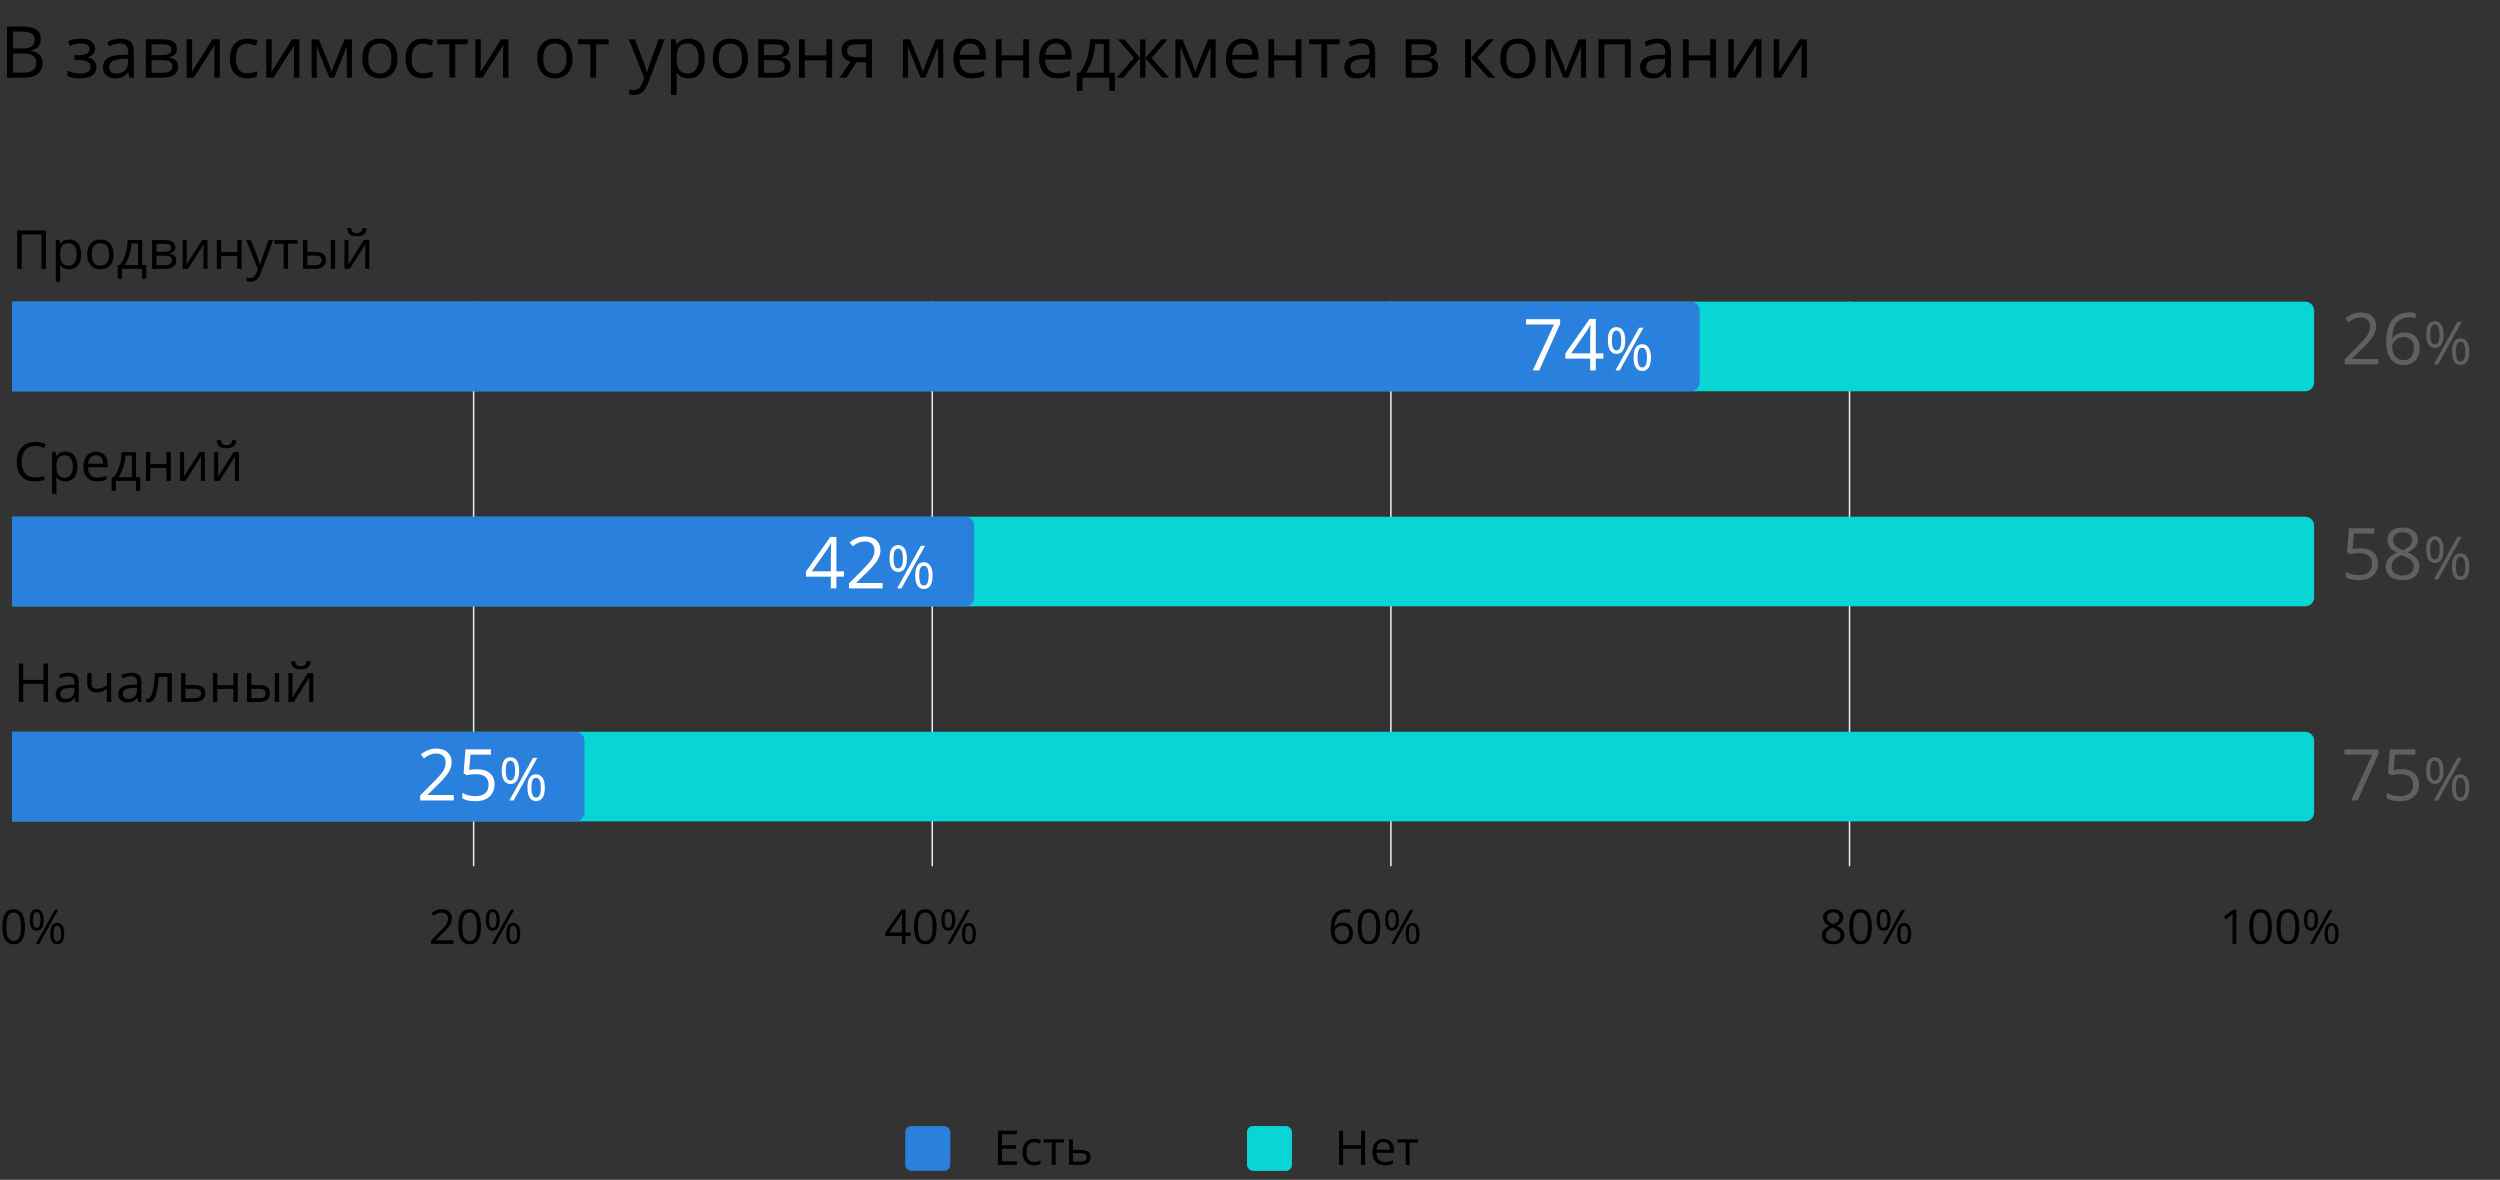 <?xml version="1.0" encoding="UTF-8"?> <svg xmlns="http://www.w3.org/2000/svg" width="837" height="395" viewBox="0 0 837 395" fill="none"><rect x="0" y="0" width="837" height="395" fill="#333333" stroke="none"/> <path d="M158.568 101V290" stroke="#E9F2FB" stroke-width="0.5"></path> <path d="M312.119 101V290" stroke="#E9F2FB" stroke-width="0.5"></path> <path d="M465.669 101V290" stroke="#E9F2FB" stroke-width="0.5"></path> <path d="M619.219 101V290" stroke="#E9F2FB" stroke-width="0.5"></path> <path d="M15.37 90H13.876V78.478H7.275V90H5.781V77.15H15.37V90ZM23.175 90.176C22.548 90.176 21.973 90.061 21.452 89.833C20.936 89.599 20.503 89.241 20.151 88.761H20.046C20.116 89.323 20.151 89.856 20.151 90.36V94.324H18.692V80.367H19.879L20.081 81.686H20.151C20.526 81.158 20.963 80.777 21.461 80.543C21.959 80.309 22.53 80.191 23.175 80.191C24.452 80.191 25.436 80.628 26.128 81.501C26.825 82.374 27.174 83.599 27.174 85.175C27.174 86.757 26.819 87.987 26.11 88.866C25.407 89.739 24.428 90.176 23.175 90.176ZM22.964 81.431C21.979 81.431 21.267 81.703 20.828 82.248C20.388 82.793 20.163 83.66 20.151 84.85V85.175C20.151 86.528 20.377 87.498 20.828 88.084C21.279 88.664 22.003 88.954 22.999 88.954C23.831 88.954 24.481 88.617 24.95 87.943C25.425 87.269 25.662 86.341 25.662 85.157C25.662 83.956 25.425 83.036 24.95 82.397C24.481 81.753 23.819 81.431 22.964 81.431ZM38.046 85.175C38.046 86.745 37.65 87.973 36.859 88.857C36.068 89.736 34.975 90.176 33.581 90.176C32.719 90.176 31.955 89.974 31.287 89.569C30.619 89.165 30.103 88.585 29.74 87.829C29.377 87.073 29.195 86.189 29.195 85.175C29.195 83.605 29.588 82.383 30.373 81.51C31.158 80.631 32.248 80.191 33.642 80.191C34.99 80.191 36.059 80.64 36.85 81.536C37.647 82.433 38.046 83.645 38.046 85.175ZM30.707 85.175C30.707 86.405 30.953 87.343 31.445 87.987C31.937 88.632 32.661 88.954 33.616 88.954C34.571 88.954 35.295 88.635 35.787 87.996C36.285 87.352 36.534 86.411 36.534 85.175C36.534 83.95 36.285 83.022 35.787 82.389C35.295 81.75 34.565 81.431 33.598 81.431C32.643 81.431 31.923 81.744 31.436 82.371C30.95 82.998 30.707 83.933 30.707 85.175ZM48.979 93.331H47.564V90H40.832V93.331H39.425V88.743H40.181C40.967 87.677 41.582 86.426 42.027 84.99C42.472 83.555 42.704 82.014 42.721 80.367H47.599V88.743H48.979V93.331ZM46.193 88.743V81.519H44.031C43.955 82.819 43.703 84.138 43.275 85.474C42.853 86.804 42.326 87.894 41.693 88.743H46.193ZM58.726 82.784C58.726 83.411 58.545 83.889 58.181 84.217C57.824 84.539 57.32 84.756 56.67 84.867V84.946C57.49 85.058 58.088 85.298 58.463 85.667C58.843 86.036 59.034 86.546 59.034 87.196C59.034 88.093 58.703 88.784 58.041 89.27C57.385 89.757 56.424 90 55.158 90H50.913V80.367H55.14C57.531 80.367 58.726 81.173 58.726 82.784ZM57.575 87.1C57.575 86.578 57.376 86.2 56.977 85.966C56.585 85.726 55.931 85.606 55.017 85.606H52.372V88.778H55.053C56.734 88.778 57.575 88.219 57.575 87.1ZM57.303 82.925C57.303 82.456 57.121 82.125 56.758 81.932C56.4 81.732 55.855 81.633 55.123 81.633H52.372V84.349H54.842C55.744 84.349 56.38 84.237 56.749 84.015C57.118 83.792 57.303 83.429 57.303 82.925ZM62.532 80.367V86.476L62.471 88.075L62.444 88.576L67.656 80.367H69.475V90H68.113V84.111L68.139 82.951L68.183 81.809L62.98 90H61.161V80.367H62.532ZM74.028 80.367V84.401H79.425V80.367H80.883V90H79.425V85.658H74.028V90H72.569V80.367H74.028ZM82.448 80.367H84.013L86.122 85.86C86.585 87.114 86.872 88.019 86.983 88.576H87.053C87.13 88.277 87.288 87.768 87.528 87.047C87.774 86.32 88.571 84.094 89.919 80.367H91.483L87.344 91.336C86.933 92.42 86.453 93.188 85.902 93.639C85.357 94.096 84.686 94.324 83.889 94.324C83.444 94.324 83.005 94.274 82.571 94.175V93.006C82.893 93.076 83.254 93.111 83.652 93.111C84.654 93.111 85.369 92.549 85.797 91.424L86.333 90.053L82.448 80.367ZM99.543 81.615H96.414V90H94.955V81.615H91.861V80.367H99.543V81.615ZM102.909 84.349H105.537C106.761 84.349 107.667 84.577 108.253 85.034C108.844 85.485 109.14 86.162 109.14 87.064C109.14 88.031 108.827 88.764 108.2 89.262C107.579 89.754 106.662 90 105.449 90H101.45V80.367H102.909V84.349ZM112.217 90H110.758V80.367H112.217V90ZM102.909 85.606V88.778H105.379C106.926 88.778 107.699 88.236 107.699 87.152C107.699 86.613 107.52 86.221 107.163 85.975C106.805 85.728 106.196 85.606 105.335 85.606H102.909ZM116.69 80.367V86.476L116.629 88.075L116.602 88.576L121.814 80.367H123.634V90H122.271V84.111L122.298 82.951L122.342 81.809L117.138 90H115.319V80.367H116.69ZM119.441 79.093C118.357 79.093 117.566 78.885 117.068 78.469C116.57 78.047 116.292 77.356 116.233 76.394H117.604C117.657 77.004 117.815 77.429 118.079 77.669C118.348 77.909 118.814 78.029 119.476 78.029C120.08 78.029 120.525 77.9 120.812 77.643C121.105 77.385 121.284 76.969 121.348 76.394H122.728C122.658 77.32 122.362 78.003 121.841 78.442C121.319 78.876 120.519 79.093 119.441 79.093Z" fill="black"></path> <path d="M11.793 149.302C10.381 149.302 9.265 149.773 8.444 150.717C7.63 151.654 7.223 152.94 7.223 154.575C7.223 156.257 7.615 157.558 8.4 158.478C9.191 159.392 10.316 159.849 11.775 159.849C12.672 159.849 13.694 159.688 14.843 159.365V160.675C13.952 161.009 12.853 161.176 11.547 161.176C9.654 161.176 8.192 160.602 7.161 159.453C6.136 158.305 5.623 156.673 5.623 154.558C5.623 153.233 5.869 152.073 6.361 151.077C6.859 150.081 7.574 149.313 8.506 148.774C9.443 148.235 10.545 147.966 11.81 147.966C13.158 147.966 14.336 148.212 15.344 148.704L14.711 149.987C13.738 149.53 12.765 149.302 11.793 149.302ZM21.909 161.176C21.282 161.176 20.708 161.062 20.186 160.833C19.671 160.599 19.237 160.241 18.886 159.761H18.78C18.851 160.323 18.886 160.856 18.886 161.36V165.324H17.427V151.367H18.613L18.815 152.686H18.886C19.261 152.158 19.697 151.777 20.195 151.543C20.693 151.309 21.265 151.191 21.909 151.191C23.186 151.191 24.171 151.628 24.862 152.501C25.559 153.374 25.908 154.599 25.908 156.175C25.908 157.757 25.554 158.987 24.845 159.866C24.142 160.739 23.163 161.176 21.909 161.176ZM21.698 152.431C20.714 152.431 20.002 152.703 19.562 153.248C19.123 153.793 18.897 154.66 18.886 155.85V156.175C18.886 157.528 19.111 158.498 19.562 159.084C20.014 159.664 20.737 159.954 21.733 159.954C22.565 159.954 23.216 159.617 23.684 158.943C24.159 158.27 24.396 157.341 24.396 156.157C24.396 154.956 24.159 154.036 23.684 153.397C23.216 152.753 22.554 152.431 21.698 152.431ZM32.535 161.176C31.111 161.176 29.986 160.742 29.16 159.875C28.34 159.008 27.93 157.804 27.93 156.263C27.93 154.71 28.31 153.477 29.072 152.562C29.84 151.648 30.868 151.191 32.157 151.191C33.364 151.191 34.319 151.59 35.022 152.387C35.725 153.178 36.077 154.224 36.077 155.524V156.447H29.441C29.471 157.578 29.755 158.437 30.294 159.022C30.839 159.608 31.603 159.901 32.588 159.901C33.625 159.901 34.65 159.685 35.664 159.251V160.552C35.148 160.774 34.659 160.933 34.196 161.026C33.739 161.126 33.185 161.176 32.535 161.176ZM32.139 152.413C31.366 152.413 30.748 152.665 30.285 153.169C29.828 153.673 29.558 154.37 29.476 155.261H34.513C34.513 154.341 34.307 153.638 33.897 153.151C33.487 152.659 32.901 152.413 32.139 152.413ZM46.94 164.331H45.525V161H38.793V164.331H37.387V159.743H38.142C38.928 158.677 39.543 157.426 39.988 155.99C40.434 154.555 40.665 153.014 40.682 151.367H45.56V159.743H46.94V164.331ZM44.154 159.743V152.519H41.992C41.916 153.819 41.664 155.138 41.236 156.474C40.814 157.804 40.287 158.894 39.654 159.743H44.154ZM50.333 151.367V155.401H55.729V151.367H57.188V161H55.729V156.658H50.333V161H48.874V151.367H50.333ZM61.653 151.367V157.476L61.592 159.075L61.565 159.576L66.777 151.367H68.597V161H67.234V155.111L67.261 153.951L67.305 152.809L62.101 161H60.282V151.367H61.653ZM73.061 151.367V157.476L73 159.075L72.974 159.576L78.185 151.367H80.005V161H78.642V155.111L78.669 153.951L78.713 152.809L73.51 161H71.69V151.367H73.061ZM75.812 150.093C74.728 150.093 73.937 149.885 73.439 149.469C72.941 149.047 72.663 148.355 72.604 147.395H73.975C74.028 148.004 74.186 148.429 74.45 148.669C74.72 148.909 75.185 149.029 75.847 149.029C76.451 149.029 76.896 148.9 77.183 148.643C77.476 148.385 77.655 147.969 77.72 147.395H79.1C79.029 148.32 78.733 149.003 78.212 149.442C77.69 149.876 76.891 150.093 75.812 150.093Z" fill="black"></path> <path d="M16.047 235H14.553V228.953H7.785V235H6.291V222.15H7.785V227.617H14.553V222.15H16.047V235ZM25.284 235L24.994 233.629H24.924C24.443 234.232 23.963 234.643 23.482 234.859C23.008 235.07 22.413 235.176 21.698 235.176C20.743 235.176 19.993 234.93 19.448 234.438C18.909 233.945 18.64 233.245 18.64 232.337C18.64 230.392 20.195 229.372 23.306 229.278L24.941 229.226V228.628C24.941 227.872 24.777 227.315 24.449 226.958C24.127 226.595 23.608 226.413 22.893 226.413C22.091 226.413 21.183 226.659 20.169 227.151L19.721 226.035C20.195 225.777 20.714 225.575 21.276 225.429C21.845 225.282 22.413 225.209 22.981 225.209C24.13 225.209 24.979 225.464 25.53 225.974C26.087 226.483 26.365 227.301 26.365 228.426V235H25.284ZM21.988 233.972C22.896 233.972 23.608 233.723 24.124 233.225C24.645 232.727 24.906 232.029 24.906 231.133V230.263L23.447 230.324C22.287 230.365 21.449 230.547 20.933 230.869C20.424 231.186 20.169 231.681 20.169 232.354C20.169 232.882 20.327 233.283 20.643 233.559C20.966 233.834 21.414 233.972 21.988 233.972ZM30.663 225.367V228.883C30.663 230.008 31.305 230.57 32.588 230.57C33.121 230.57 33.631 230.488 34.117 230.324C34.603 230.16 35.154 229.882 35.769 229.489V225.367H37.228V235H35.769V230.641C35.154 231.062 34.583 231.361 34.056 231.537C33.534 231.707 32.942 231.792 32.28 231.792C31.319 231.792 30.566 231.54 30.021 231.036C29.476 230.532 29.204 229.85 29.204 228.988V225.367H30.663ZM46.255 235L45.965 233.629H45.894C45.414 234.232 44.934 234.643 44.453 234.859C43.978 235.07 43.384 235.176 42.669 235.176C41.714 235.176 40.964 234.93 40.419 234.438C39.88 233.945 39.61 233.245 39.61 232.337C39.61 230.392 41.166 229.372 44.277 229.278L45.912 229.226V228.628C45.912 227.872 45.748 227.315 45.42 226.958C45.097 226.595 44.579 226.413 43.864 226.413C43.061 226.413 42.153 226.659 41.139 227.151L40.691 226.035C41.166 225.777 41.684 225.575 42.247 225.429C42.815 225.282 43.384 225.209 43.952 225.209C45.1 225.209 45.95 225.464 46.501 225.974C47.057 226.483 47.336 227.301 47.336 228.426V235H46.255ZM42.959 233.972C43.867 233.972 44.579 233.723 45.095 233.225C45.616 232.727 45.877 232.029 45.877 231.133V230.263L44.418 230.324C43.258 230.365 42.42 230.547 41.904 230.869C41.394 231.186 41.139 231.681 41.139 232.354C41.139 232.882 41.298 233.283 41.614 233.559C41.936 233.834 42.385 233.972 42.959 233.972ZM57.531 235H56.055V226.615H53.163C53.005 228.701 52.785 230.356 52.504 231.581C52.222 232.806 51.856 233.702 51.405 234.271C50.96 234.839 50.392 235.123 49.7 235.123C49.384 235.123 49.132 235.088 48.944 235.018V233.937C49.073 233.972 49.22 233.989 49.384 233.989C50.057 233.989 50.594 233.277 50.992 231.854C51.391 230.43 51.692 228.268 51.897 225.367H57.531V235ZM62.093 229.349H65.063C67.524 229.349 68.755 230.254 68.755 232.064C68.755 233.014 68.433 233.74 67.788 234.244C67.149 234.748 66.212 235 64.975 235H60.634V225.367H62.093V229.349ZM62.093 230.605V233.778H64.905C65.679 233.778 66.27 233.644 66.68 233.374C67.091 233.104 67.296 232.697 67.296 232.152C67.296 231.619 67.105 231.229 66.725 230.983C66.35 230.731 65.728 230.605 64.861 230.605H62.093ZM72.745 225.367V229.401H78.141V225.367H79.6V235H78.141V230.658H72.745V235H71.286V225.367H72.745ZM84.153 229.349H86.781C88.006 229.349 88.911 229.577 89.497 230.034C90.089 230.485 90.385 231.162 90.385 232.064C90.385 233.031 90.071 233.764 89.444 234.262C88.823 234.754 87.906 235 86.693 235H82.694V225.367H84.153V229.349ZM93.461 235H92.002V225.367H93.461V235ZM84.153 230.605V233.778H86.623C88.17 233.778 88.943 233.236 88.943 232.152C88.943 231.613 88.764 231.221 88.407 230.975C88.05 230.729 87.44 230.605 86.579 230.605H84.153ZM97.934 225.367V231.476L97.873 233.075L97.847 233.576L103.058 225.367H104.878V235H103.516V229.111L103.542 227.951L103.586 226.809L98.383 235H96.563V225.367H97.934ZM100.685 224.093C99.601 224.093 98.81 223.885 98.312 223.469C97.814 223.047 97.536 222.355 97.477 221.395H98.849C98.901 222.004 99.059 222.429 99.323 222.669C99.593 222.909 100.058 223.029 100.721 223.029C101.324 223.029 101.769 222.9 102.057 222.643C102.349 222.385 102.528 221.969 102.593 221.395H103.973C103.902 222.32 103.606 223.003 103.085 223.442C102.563 223.876 101.764 224.093 100.685 224.093Z" fill="black"></path> <path d="M8.352 310.273C8.352 312.247 8.039 313.721 7.414 314.695C6.794 315.669 5.844 316.156 4.562 316.156C3.333 316.156 2.398 315.659 1.758 314.664C1.117 313.664 0.797 312.201 0.797 310.273C0.797 308.284 1.107 306.807 1.727 305.844C2.346 304.88 3.292 304.398 4.562 304.398C5.802 304.398 6.742 304.901 7.383 305.906C8.029 306.911 8.352 308.367 8.352 310.273ZM2.109 310.273C2.109 311.935 2.305 313.146 2.695 313.906C3.086 314.661 3.708 315.039 4.562 315.039C5.427 315.039 6.052 314.656 6.438 313.891C6.828 313.12 7.023 311.914 7.023 310.273C7.023 308.633 6.828 307.432 6.438 306.672C6.052 305.906 5.427 305.523 4.562 305.523C3.708 305.523 3.086 305.901 2.695 306.656C2.305 307.406 2.109 308.612 2.109 310.273ZM11.047 307.984C11.047 308.87 11.143 309.534 11.336 309.977C11.529 310.419 11.841 310.641 12.273 310.641C13.128 310.641 13.555 309.755 13.555 307.984C13.555 306.224 13.128 305.344 12.273 305.344C11.841 305.344 11.529 305.562 11.336 306C11.143 306.438 11.047 307.099 11.047 307.984ZM14.625 307.984C14.625 309.172 14.425 310.07 14.023 310.68C13.628 311.284 13.044 311.586 12.273 311.586C11.544 311.586 10.977 311.276 10.57 310.656C10.169 310.036 9.969 309.146 9.969 307.984C9.969 306.802 10.162 305.911 10.547 305.312C10.938 304.714 11.513 304.414 12.273 304.414C13.029 304.414 13.609 304.724 14.016 305.344C14.422 305.964 14.625 306.844 14.625 307.984ZM17.922 312.562C17.922 313.453 18.018 314.12 18.211 314.562C18.404 315 18.719 315.219 19.156 315.219C19.594 315.219 19.917 315.003 20.125 314.57C20.333 314.133 20.438 313.464 20.438 312.562C20.438 311.672 20.333 311.013 20.125 310.586C19.917 310.154 19.594 309.938 19.156 309.938C18.719 309.938 18.404 310.154 18.211 310.586C18.018 311.013 17.922 311.672 17.922 312.562ZM21.508 312.562C21.508 313.745 21.307 314.641 20.906 315.25C20.51 315.854 19.927 316.156 19.156 316.156C18.417 316.156 17.846 315.846 17.445 315.227C17.049 314.607 16.852 313.719 16.852 312.562C16.852 311.38 17.044 310.49 17.43 309.891C17.82 309.292 18.396 308.992 19.156 308.992C19.896 308.992 20.471 309.299 20.883 309.914C21.299 310.523 21.508 311.406 21.508 312.562ZM19.492 304.578L13.156 316H12.008L18.344 304.578H19.492Z" fill="black"></path> <path d="M151.803 316H144.296V314.883L147.303 311.859C148.22 310.932 148.824 310.271 149.116 309.875C149.408 309.479 149.626 309.094 149.772 308.719C149.918 308.344 149.991 307.94 149.991 307.508C149.991 306.898 149.806 306.417 149.436 306.062C149.066 305.703 148.553 305.523 147.897 305.523C147.423 305.523 146.973 305.602 146.546 305.758C146.124 305.914 145.652 306.198 145.132 306.609L144.444 305.727C145.496 304.852 146.642 304.414 147.882 304.414C148.955 304.414 149.796 304.69 150.405 305.242C151.014 305.789 151.319 306.526 151.319 307.453C151.319 308.177 151.116 308.893 150.71 309.602C150.303 310.31 149.543 311.206 148.428 312.289L145.928 314.734V314.797H151.803V316ZM161.022 310.273C161.022 312.247 160.71 313.721 160.085 314.695C159.465 315.669 158.514 316.156 157.233 316.156C156.004 316.156 155.069 315.659 154.428 314.664C153.788 313.664 153.468 312.201 153.468 310.273C153.468 308.284 153.777 306.807 154.397 305.844C155.017 304.88 155.962 304.398 157.233 304.398C158.473 304.398 159.413 304.901 160.053 305.906C160.699 306.911 161.022 308.367 161.022 310.273ZM154.78 310.273C154.78 311.935 154.975 313.146 155.366 313.906C155.757 314.661 156.379 315.039 157.233 315.039C158.098 315.039 158.723 314.656 159.108 313.891C159.499 313.12 159.694 311.914 159.694 310.273C159.694 308.633 159.499 307.432 159.108 306.672C158.723 305.906 158.098 305.523 157.233 305.523C156.379 305.523 155.757 305.901 155.366 306.656C154.975 307.406 154.78 308.612 154.78 310.273ZM163.718 307.984C163.718 308.87 163.814 309.534 164.007 309.977C164.199 310.419 164.512 310.641 164.944 310.641C165.798 310.641 166.225 309.755 166.225 307.984C166.225 306.224 165.798 305.344 164.944 305.344C164.512 305.344 164.199 305.562 164.007 306C163.814 306.438 163.718 307.099 163.718 307.984ZM167.296 307.984C167.296 309.172 167.095 310.07 166.694 310.68C166.298 311.284 165.715 311.586 164.944 311.586C164.215 311.586 163.647 311.276 163.241 310.656C162.84 310.036 162.639 309.146 162.639 307.984C162.639 306.802 162.832 305.911 163.218 305.312C163.608 304.714 164.184 304.414 164.944 304.414C165.699 304.414 166.28 304.724 166.686 305.344C167.093 305.964 167.296 306.844 167.296 307.984ZM170.593 312.562C170.593 313.453 170.689 314.12 170.882 314.562C171.074 315 171.389 315.219 171.827 315.219C172.264 315.219 172.587 315.003 172.796 314.57C173.004 314.133 173.108 313.464 173.108 312.562C173.108 311.672 173.004 311.013 172.796 310.586C172.587 310.154 172.264 309.938 171.827 309.938C171.389 309.938 171.074 310.154 170.882 310.586C170.689 311.013 170.593 311.672 170.593 312.562ZM174.178 312.562C174.178 313.745 173.978 314.641 173.577 315.25C173.181 315.854 172.598 316.156 171.827 316.156C171.087 316.156 170.517 315.846 170.116 315.227C169.72 314.607 169.522 313.719 169.522 312.562C169.522 311.38 169.715 310.49 170.1 309.891C170.491 309.292 171.066 308.992 171.827 308.992C172.566 308.992 173.142 309.299 173.553 309.914C173.97 310.523 174.178 311.406 174.178 312.562ZM172.163 304.578L165.827 316H164.678L171.014 304.578H172.163Z" fill="black"></path> <path d="M304.889 313.375H303.194V316H301.952V313.375H296.397V312.242L301.819 304.516H303.194V312.195H304.889V313.375ZM301.952 312.195V308.398C301.952 307.654 301.978 306.812 302.03 305.875H301.967C301.717 306.375 301.483 306.789 301.264 307.117L297.694 312.195H301.952ZM313.569 310.273C313.569 312.247 313.256 313.721 312.631 314.695C312.012 315.669 311.061 316.156 309.78 316.156C308.551 316.156 307.616 315.659 306.975 314.664C306.335 313.664 306.014 312.201 306.014 310.273C306.014 308.284 306.324 306.807 306.944 305.844C307.564 304.88 308.509 304.398 309.78 304.398C311.019 304.398 311.96 304.901 312.6 305.906C313.246 306.911 313.569 308.367 313.569 310.273ZM307.327 310.273C307.327 311.935 307.522 313.146 307.913 313.906C308.303 314.661 308.926 315.039 309.78 315.039C310.644 315.039 311.269 314.656 311.655 313.891C312.046 313.12 312.241 311.914 312.241 310.273C312.241 308.633 312.046 307.432 311.655 306.672C311.269 305.906 310.644 305.523 309.78 305.523C308.926 305.523 308.303 305.901 307.913 306.656C307.522 307.406 307.327 308.612 307.327 310.273ZM316.264 307.984C316.264 308.87 316.361 309.534 316.553 309.977C316.746 310.419 317.059 310.641 317.491 310.641C318.345 310.641 318.772 309.755 318.772 307.984C318.772 306.224 318.345 305.344 317.491 305.344C317.059 305.344 316.746 305.562 316.553 306C316.361 306.438 316.264 307.099 316.264 307.984ZM319.842 307.984C319.842 309.172 319.642 310.07 319.241 310.68C318.845 311.284 318.262 311.586 317.491 311.586C316.762 311.586 316.194 311.276 315.788 310.656C315.387 310.036 315.186 309.146 315.186 307.984C315.186 306.802 315.379 305.911 315.764 305.312C316.155 304.714 316.73 304.414 317.491 304.414C318.246 304.414 318.827 304.724 319.233 305.344C319.639 305.964 319.842 306.844 319.842 307.984ZM323.139 312.562C323.139 313.453 323.236 314.12 323.428 314.562C323.621 315 323.936 315.219 324.374 315.219C324.811 315.219 325.134 315.003 325.342 314.57C325.551 314.133 325.655 313.464 325.655 312.562C325.655 311.672 325.551 311.013 325.342 310.586C325.134 310.154 324.811 309.938 324.374 309.938C323.936 309.938 323.621 310.154 323.428 310.586C323.236 311.013 323.139 311.672 323.139 312.562ZM326.725 312.562C326.725 313.745 326.525 314.641 326.124 315.25C325.728 315.854 325.144 316.156 324.374 316.156C323.634 316.156 323.064 315.846 322.663 315.227C322.267 314.607 322.069 313.719 322.069 312.562C322.069 311.38 322.262 310.49 322.647 309.891C323.038 309.292 323.613 308.992 324.374 308.992C325.113 308.992 325.689 309.299 326.1 309.914C326.517 310.523 326.725 311.406 326.725 312.562ZM324.71 304.578L318.374 316H317.225L323.561 304.578H324.71Z" fill="black"></path> <path d="M445.508 311.117C445.508 308.872 445.942 307.195 446.812 306.086C447.687 304.971 448.979 304.414 450.687 304.414C451.276 304.414 451.739 304.464 452.078 304.562V305.68C451.677 305.549 451.219 305.484 450.703 305.484C449.479 305.484 448.544 305.867 447.898 306.633C447.252 307.393 446.898 308.591 446.836 310.227H446.929C447.502 309.331 448.409 308.883 449.648 308.883C450.674 308.883 451.482 309.193 452.07 309.812C452.664 310.432 452.961 311.273 452.961 312.336C452.961 313.523 452.635 314.458 451.984 315.141C451.338 315.818 450.463 316.156 449.359 316.156C448.177 316.156 447.239 315.714 446.547 314.828C445.854 313.938 445.508 312.701 445.508 311.117ZM449.344 315.055C450.083 315.055 450.656 314.823 451.062 314.359C451.474 313.891 451.679 313.216 451.679 312.336C451.679 311.581 451.489 310.987 451.109 310.555C450.729 310.122 450.161 309.906 449.406 309.906C448.937 309.906 448.508 310.003 448.117 310.195C447.726 310.388 447.414 310.654 447.179 310.992C446.95 311.331 446.836 311.682 446.836 312.047C446.836 312.583 446.94 313.083 447.148 313.547C447.357 314.01 447.651 314.378 448.031 314.648C448.416 314.919 448.854 315.055 449.344 315.055ZM462.101 310.273C462.101 312.247 461.789 313.721 461.164 314.695C460.544 315.669 459.594 316.156 458.312 316.156C457.083 316.156 456.148 315.659 455.508 314.664C454.867 313.664 454.547 312.201 454.547 310.273C454.547 308.284 454.857 306.807 455.476 305.844C456.096 304.88 457.041 304.398 458.312 304.398C459.552 304.398 460.492 304.901 461.133 305.906C461.778 306.911 462.101 308.367 462.101 310.273ZM455.859 310.273C455.859 311.935 456.054 313.146 456.445 313.906C456.836 314.661 457.458 315.039 458.312 315.039C459.177 315.039 459.802 314.656 460.187 313.891C460.578 313.12 460.773 311.914 460.773 310.273C460.773 308.633 460.578 307.432 460.187 306.672C459.802 305.906 459.177 305.523 458.312 305.523C457.458 305.523 456.836 305.901 456.445 306.656C456.054 307.406 455.859 308.612 455.859 310.273ZM464.797 307.984C464.797 308.87 464.893 309.534 465.086 309.977C465.278 310.419 465.591 310.641 466.023 310.641C466.877 310.641 467.304 309.755 467.304 307.984C467.304 306.224 466.877 305.344 466.023 305.344C465.591 305.344 465.278 305.562 465.086 306C464.893 306.438 464.797 307.099 464.797 307.984ZM468.375 307.984C468.375 309.172 468.174 310.07 467.773 310.68C467.377 311.284 466.794 311.586 466.023 311.586C465.294 311.586 464.726 311.276 464.32 310.656C463.919 310.036 463.719 309.146 463.719 307.984C463.719 306.802 463.911 305.911 464.297 305.312C464.687 304.714 465.263 304.414 466.023 304.414C466.778 304.414 467.359 304.724 467.765 305.344C468.172 305.964 468.375 306.844 468.375 307.984ZM471.672 312.562C471.672 313.453 471.768 314.12 471.961 314.562C472.153 315 472.469 315.219 472.906 315.219C473.344 315.219 473.666 315.003 473.875 314.57C474.083 314.133 474.187 313.464 474.187 312.562C474.187 311.672 474.083 311.013 473.875 310.586C473.666 310.154 473.344 309.938 472.906 309.938C472.469 309.938 472.153 310.154 471.961 310.586C471.768 311.013 471.672 311.672 471.672 312.562ZM475.258 312.562C475.258 313.745 475.057 314.641 474.656 315.25C474.26 315.854 473.677 316.156 472.906 316.156C472.166 316.156 471.596 315.846 471.195 315.227C470.799 314.607 470.601 313.719 470.601 312.562C470.601 311.38 470.794 310.49 471.179 309.891C471.57 309.292 472.146 308.992 472.906 308.992C473.646 308.992 474.221 309.299 474.633 309.914C475.049 310.523 475.258 311.406 475.258 312.562ZM473.242 304.578L466.906 316H465.758L472.094 304.578H473.242Z" fill="black"></path> <path d="M613.746 304.414C614.788 304.414 615.613 304.656 616.223 305.141C616.832 305.625 617.137 306.294 617.137 307.148C617.137 307.711 616.962 308.224 616.613 308.688C616.264 309.151 615.707 309.573 614.941 309.953C615.868 310.396 616.527 310.862 616.918 311.352C617.308 311.836 617.504 312.398 617.504 313.039C617.504 313.987 617.173 314.745 616.512 315.312C615.85 315.875 614.944 316.156 613.793 316.156C612.574 316.156 611.637 315.891 610.98 315.359C610.324 314.823 609.996 314.065 609.996 313.086C609.996 311.779 610.793 310.76 612.387 310.031C611.668 309.625 611.152 309.188 610.84 308.719C610.527 308.245 610.371 307.716 610.371 307.133C610.371 306.305 610.676 305.646 611.285 305.156C611.9 304.661 612.72 304.414 613.746 304.414ZM611.277 313.117C611.277 313.742 611.493 314.229 611.926 314.578C612.363 314.927 612.975 315.102 613.762 315.102C614.538 315.102 615.142 314.919 615.574 314.555C616.006 314.19 616.223 313.69 616.223 313.055C616.223 312.549 616.019 312.102 615.613 311.711C615.207 311.315 614.499 310.932 613.488 310.562C612.712 310.896 612.15 311.266 611.801 311.672C611.452 312.073 611.277 312.555 611.277 313.117ZM613.73 305.469C613.079 305.469 612.569 305.625 612.199 305.938C611.829 306.25 611.644 306.667 611.644 307.188C611.644 307.667 611.798 308.078 612.105 308.422C612.413 308.766 612.98 309.109 613.808 309.453C614.553 309.141 615.079 308.805 615.387 308.445C615.699 308.086 615.855 307.667 615.855 307.188C615.855 306.661 615.665 306.245 615.285 305.938C614.91 305.625 614.392 305.469 613.73 305.469ZM626.691 310.273C626.691 312.247 626.379 313.721 625.754 314.695C625.134 315.669 624.183 316.156 622.902 316.156C621.673 316.156 620.738 315.659 620.098 314.664C619.457 313.664 619.137 312.201 619.137 310.273C619.137 308.284 619.446 306.807 620.066 305.844C620.686 304.88 621.631 304.398 622.902 304.398C624.142 304.398 625.082 304.901 625.723 305.906C626.368 306.911 626.691 308.367 626.691 310.273ZM620.449 310.273C620.449 311.935 620.644 313.146 621.035 313.906C621.426 314.661 622.048 315.039 622.902 315.039C623.767 315.039 624.392 314.656 624.777 313.891C625.168 313.12 625.363 311.914 625.363 310.273C625.363 308.633 625.168 307.432 624.777 306.672C624.392 305.906 623.767 305.523 622.902 305.523C622.048 305.523 621.426 305.901 621.035 306.656C620.644 307.406 620.449 308.612 620.449 310.273ZM629.387 307.984C629.387 308.87 629.483 309.534 629.676 309.977C629.868 310.419 630.181 310.641 630.613 310.641C631.467 310.641 631.894 309.755 631.894 307.984C631.894 306.224 631.467 305.344 630.613 305.344C630.181 305.344 629.868 305.562 629.676 306C629.483 306.438 629.387 307.099 629.387 307.984ZM632.965 307.984C632.965 309.172 632.764 310.07 632.363 310.68C631.967 311.284 631.384 311.586 630.613 311.586C629.884 311.586 629.316 311.276 628.91 310.656C628.509 310.036 628.308 309.146 628.308 307.984C628.308 306.802 628.501 305.911 628.887 305.312C629.277 304.714 629.853 304.414 630.613 304.414C631.368 304.414 631.949 304.724 632.355 305.344C632.762 305.964 632.965 306.844 632.965 307.984ZM636.262 312.562C636.262 313.453 636.358 314.12 636.551 314.562C636.743 315 637.058 315.219 637.496 315.219C637.933 315.219 638.256 315.003 638.465 314.57C638.673 314.133 638.777 313.464 638.777 312.562C638.777 311.672 638.673 311.013 638.465 310.586C638.256 310.154 637.933 309.938 637.496 309.938C637.058 309.938 636.743 310.154 636.551 310.586C636.358 311.013 636.262 311.672 636.262 312.562ZM639.848 312.562C639.848 313.745 639.647 314.641 639.246 315.25C638.85 315.854 638.267 316.156 637.496 316.156C636.756 316.156 636.186 315.846 635.785 315.227C635.389 314.607 635.191 313.719 635.191 312.562C635.191 311.38 635.384 310.49 635.769 309.891C636.16 309.292 636.736 308.992 637.496 308.992C638.236 308.992 638.811 309.299 639.223 309.914C639.639 310.523 639.848 311.406 639.848 312.562ZM637.832 304.578L631.496 316H630.348L636.683 304.578H637.832Z" fill="black"></path> <path d="M748.706 316H747.441V307.859C747.441 307.182 747.462 306.542 747.503 305.938C747.394 306.047 747.271 306.161 747.136 306.281C747.001 306.401 746.381 306.909 745.277 307.805L744.589 306.914L747.613 304.578H748.706V316ZM760.628 310.273C760.628 312.247 760.316 313.721 759.691 314.695C759.071 315.669 758.12 316.156 756.839 316.156C755.61 316.156 754.675 315.659 754.034 314.664C753.394 313.664 753.073 312.201 753.073 310.273C753.073 308.284 753.383 306.807 754.003 305.844C754.623 304.88 755.568 304.398 756.839 304.398C758.079 304.398 759.019 304.901 759.659 305.906C760.305 306.911 760.628 308.367 760.628 310.273ZM754.386 310.273C754.386 311.935 754.581 313.146 754.972 313.906C755.363 314.661 755.985 315.039 756.839 315.039C757.704 315.039 758.329 314.656 758.714 313.891C759.105 313.12 759.3 311.914 759.3 310.273C759.3 308.633 759.105 307.432 758.714 306.672C758.329 305.906 757.704 305.523 756.839 305.523C755.985 305.523 755.363 305.901 754.972 306.656C754.581 307.406 754.386 308.612 754.386 310.273ZM769.784 310.273C769.784 312.247 769.472 313.721 768.847 314.695C768.227 315.669 767.277 316.156 765.995 316.156C764.766 316.156 763.831 315.659 763.191 314.664C762.55 313.664 762.23 312.201 762.23 310.273C762.23 308.284 762.54 306.807 763.159 305.844C763.779 304.88 764.725 304.398 765.995 304.398C767.235 304.398 768.175 304.901 768.816 305.906C769.462 306.911 769.784 308.367 769.784 310.273ZM763.542 310.273C763.542 311.935 763.738 313.146 764.128 313.906C764.519 314.661 765.141 315.039 765.995 315.039C766.86 315.039 767.485 314.656 767.87 313.891C768.261 313.12 768.456 311.914 768.456 310.273C768.456 308.633 768.261 307.432 767.87 306.672C767.485 305.906 766.86 305.523 765.995 305.523C765.141 305.523 764.519 305.901 764.128 306.656C763.738 307.406 763.542 308.612 763.542 310.273ZM772.48 307.984C772.48 308.87 772.576 309.534 772.769 309.977C772.962 310.419 773.274 310.641 773.706 310.641C774.56 310.641 774.988 309.755 774.988 307.984C774.988 306.224 774.56 305.344 773.706 305.344C773.274 305.344 772.962 305.562 772.769 306C772.576 306.438 772.48 307.099 772.48 307.984ZM776.058 307.984C776.058 309.172 775.857 310.07 775.456 310.68C775.06 311.284 774.477 311.586 773.706 311.586C772.977 311.586 772.409 311.276 772.003 310.656C771.602 310.036 771.402 309.146 771.402 307.984C771.402 306.802 771.594 305.911 771.98 305.312C772.37 304.714 772.946 304.414 773.706 304.414C774.462 304.414 775.042 304.724 775.448 305.344C775.855 305.964 776.058 306.844 776.058 307.984ZM779.355 312.562C779.355 313.453 779.451 314.12 779.644 314.562C779.837 315 780.152 315.219 780.589 315.219C781.027 315.219 781.35 315.003 781.558 314.57C781.766 314.133 781.87 313.464 781.87 312.562C781.87 311.672 781.766 311.013 781.558 310.586C781.35 310.154 781.027 309.938 780.589 309.938C780.152 309.938 779.837 310.154 779.644 310.586C779.451 311.013 779.355 311.672 779.355 312.562ZM782.941 312.562C782.941 313.745 782.74 314.641 782.339 315.25C781.943 315.854 781.36 316.156 780.589 316.156C779.85 316.156 779.279 315.846 778.878 315.227C778.482 314.607 778.284 313.719 778.284 312.562C778.284 311.38 778.477 310.49 778.863 309.891C779.253 309.292 779.829 308.992 780.589 308.992C781.329 308.992 781.904 309.299 782.316 309.914C782.732 310.523 782.941 311.406 782.941 312.562ZM780.925 304.578L774.589 316H773.441L779.777 304.578H780.925Z" fill="black"></path> <path d="M4.014 101H771.777C773.434 101 774.777 102.343 774.777 104V128C774.777 129.657 773.434 131 771.777 131H4.014V101Z" fill="#09D6D4"></path> <path d="M4.014 173H771.777C773.434 173 774.777 174.343 774.777 176V200C774.777 201.657 773.434 203 771.777 203H4.014V173Z" fill="#09D6D4"></path> <path d="M4.014 245H771.777C773.434 245 774.777 246.343 774.777 248V272C774.777 273.657 773.434 275 771.777 275H4.014V245Z" fill="#09D6D4"></path> <path d="M4.014 101H566.04C567.696 101 569.04 102.343 569.04 104V128C569.04 129.657 567.696 131 566.04 131H4.014V101Z" fill="#2A81DD"></path> <path d="M4.014 173H323.169C324.826 173 326.169 174.343 326.169 176V200C326.169 201.657 324.826 203 323.169 203H4.014V173Z" fill="#2A81DD"></path> <path d="M4.014 245H192.701C194.358 245 195.701 246.343 195.701 248V272C195.701 273.657 194.358 275 192.701 275H4.014V245Z" fill="#2A81DD"></path> <path d="M513.167 124L520.269 108.66H510.929V106.867H522.331V108.426L515.323 124H513.167ZM536.804 120.062H534.261V124H532.398V120.062H524.066V118.363L532.198 106.773H534.261V118.293H536.804V120.062ZM532.398 118.293V112.598C532.398 111.48 532.437 110.219 532.515 108.812H532.421C532.046 109.562 531.695 110.184 531.366 110.676L526.011 118.293H532.398ZM539.659 113.98C539.659 115.087 539.78 115.917 540.021 116.471C540.262 117.024 540.652 117.301 541.193 117.301C542.26 117.301 542.794 116.194 542.794 113.98C542.794 111.78 542.26 110.68 541.193 110.68C540.652 110.68 540.262 110.953 540.021 111.5C539.78 112.047 539.659 112.874 539.659 113.98ZM544.132 113.98C544.132 115.465 543.881 116.588 543.38 117.35C542.885 118.105 542.156 118.482 541.193 118.482C540.281 118.482 539.572 118.095 539.064 117.32C538.562 116.546 538.312 115.432 538.312 113.98C538.312 112.503 538.553 111.389 539.034 110.641C539.523 109.892 540.242 109.518 541.193 109.518C542.137 109.518 542.863 109.905 543.37 110.68C543.878 111.454 544.132 112.555 544.132 113.98ZM548.253 119.703C548.253 120.816 548.374 121.65 548.615 122.203C548.855 122.75 549.249 123.023 549.796 123.023C550.343 123.023 550.747 122.753 551.007 122.213C551.267 121.666 551.398 120.829 551.398 119.703C551.398 118.59 551.267 117.766 551.007 117.232C550.747 116.692 550.343 116.422 549.796 116.422C549.249 116.422 548.855 116.692 548.615 117.232C548.374 117.766 548.253 118.59 548.253 119.703ZM552.736 119.703C552.736 121.181 552.485 122.301 551.984 123.062C551.489 123.818 550.76 124.195 549.796 124.195C548.872 124.195 548.159 123.808 547.657 123.033C547.163 122.258 546.915 121.148 546.915 119.703C546.915 118.225 547.156 117.112 547.638 116.363C548.126 115.615 548.846 115.24 549.796 115.24C550.721 115.24 551.44 115.624 551.954 116.393C552.475 117.154 552.736 118.258 552.736 119.703ZM550.216 109.723L542.296 124H540.861L548.781 109.723H550.216Z" fill="white"></path> <path d="M796.243 122H784.981V120.324L789.493 115.789C790.868 114.398 791.774 113.406 792.212 112.812C792.649 112.219 792.977 111.641 793.196 111.078C793.415 110.516 793.524 109.91 793.524 109.262C793.524 108.348 793.247 107.625 792.692 107.094C792.137 106.555 791.368 106.285 790.384 106.285C789.673 106.285 788.997 106.402 788.356 106.637C787.723 106.871 787.016 107.297 786.235 107.914L785.204 106.59C786.782 105.277 788.501 104.621 790.36 104.621C791.969 104.621 793.231 105.035 794.145 105.863C795.059 106.684 795.516 107.789 795.516 109.18C795.516 110.266 795.212 111.34 794.602 112.402C793.993 113.465 792.852 114.809 791.18 116.434L787.43 120.102V120.195H796.243V122ZM798.915 114.676C798.915 111.309 799.567 108.793 800.872 107.129C802.184 105.457 804.122 104.621 806.684 104.621C807.567 104.621 808.262 104.695 808.77 104.844V106.52C808.169 106.324 807.481 106.227 806.708 106.227C804.872 106.227 803.469 106.801 802.501 107.949C801.532 109.09 801.001 110.887 800.907 113.34H801.048C801.907 111.996 803.266 111.324 805.126 111.324C806.665 111.324 807.876 111.789 808.759 112.719C809.649 113.648 810.094 114.91 810.094 116.504C810.094 118.285 809.606 119.688 808.63 120.711C807.661 121.727 806.348 122.234 804.692 122.234C802.919 122.234 801.512 121.57 800.473 120.242C799.434 118.906 798.915 117.051 798.915 114.676ZM804.669 120.582C805.778 120.582 806.637 120.234 807.247 119.539C807.864 118.836 808.173 117.824 808.173 116.504C808.173 115.371 807.887 114.48 807.317 113.832C806.747 113.184 805.895 112.859 804.762 112.859C804.059 112.859 803.415 113.004 802.829 113.293C802.243 113.582 801.774 113.98 801.423 114.488C801.079 114.996 800.907 115.523 800.907 116.07C800.907 116.875 801.063 117.625 801.376 118.32C801.688 119.016 802.13 119.566 802.7 119.973C803.278 120.379 803.934 120.582 804.669 120.582ZM813.641 111.98C813.641 113.087 813.762 113.917 814.003 114.471C814.244 115.024 814.634 115.301 815.175 115.301C816.242 115.301 816.776 114.194 816.776 111.98C816.776 109.78 816.242 108.68 815.175 108.68C814.634 108.68 814.244 108.953 814.003 109.5C813.762 110.047 813.641 110.874 813.641 111.98ZM818.114 111.98C818.114 113.465 817.863 114.588 817.362 115.35C816.867 116.105 816.138 116.482 815.175 116.482C814.263 116.482 813.553 116.095 813.046 115.32C812.544 114.546 812.294 113.432 812.294 111.98C812.294 110.503 812.535 109.389 813.016 108.641C813.505 107.892 814.224 107.518 815.175 107.518C816.119 107.518 816.844 107.905 817.352 108.68C817.86 109.454 818.114 110.555 818.114 111.98ZM822.235 117.703C822.235 118.816 822.356 119.65 822.596 120.203C822.837 120.75 823.231 121.023 823.778 121.023C824.325 121.023 824.729 120.753 824.989 120.213C825.249 119.666 825.38 118.829 825.38 117.703C825.38 116.59 825.249 115.766 824.989 115.232C824.729 114.692 824.325 114.422 823.778 114.422C823.231 114.422 822.837 114.692 822.596 115.232C822.356 115.766 822.235 116.59 822.235 117.703ZM826.718 117.703C826.718 119.181 826.467 120.301 825.966 121.062C825.471 121.818 824.742 122.195 823.778 122.195C822.854 122.195 822.141 121.808 821.639 121.033C821.145 120.258 820.897 119.148 820.897 117.703C820.897 116.225 821.138 115.112 821.62 114.363C822.108 113.615 822.828 113.24 823.778 113.24C824.703 113.24 825.422 113.624 825.936 114.393C826.457 115.154 826.718 116.258 826.718 117.703ZM824.198 107.723L816.278 122H814.843L822.762 107.723H824.198Z" fill="#606060"></path> <path d="M282.572 193.062H280.029V197H278.166V193.062H269.834V191.363L277.967 179.773H280.029V191.293H282.572V193.062ZM278.166 191.293V185.598C278.166 184.48 278.205 183.219 278.283 181.812H278.19C277.815 182.562 277.463 183.184 277.135 183.676L271.779 191.293H278.166ZM295.498 197H284.236V195.324L288.748 190.789C290.123 189.398 291.029 188.406 291.467 187.812C291.904 187.219 292.233 186.641 292.451 186.078C292.67 185.516 292.779 184.91 292.779 184.262C292.779 183.348 292.502 182.625 291.947 182.094C291.393 181.555 290.623 181.285 289.639 181.285C288.928 181.285 288.252 181.402 287.611 181.637C286.979 181.871 286.272 182.297 285.49 182.914L284.459 181.59C286.037 180.277 287.756 179.621 289.615 179.621C291.225 179.621 292.486 180.035 293.401 180.863C294.315 181.684 294.772 182.789 294.772 184.18C294.772 185.266 294.467 186.34 293.858 187.402C293.248 188.465 292.108 189.809 290.436 191.434L286.686 195.102V195.195H295.498V197ZM299.162 186.98C299.162 188.087 299.283 188.917 299.524 189.471C299.764 190.024 300.155 190.301 300.695 190.301C301.763 190.301 302.297 189.194 302.297 186.98C302.297 184.78 301.763 183.68 300.695 183.68C300.155 183.68 299.764 183.953 299.524 184.5C299.283 185.047 299.162 185.874 299.162 186.98ZM303.635 186.98C303.635 188.465 303.384 189.588 302.883 190.35C302.388 191.105 301.659 191.482 300.695 191.482C299.784 191.482 299.074 191.095 298.567 190.32C298.065 189.546 297.815 188.432 297.815 186.98C297.815 185.503 298.055 184.389 298.537 183.641C299.026 182.892 299.745 182.518 300.695 182.518C301.639 182.518 302.365 182.905 302.873 183.68C303.381 184.454 303.635 185.555 303.635 186.98ZM307.756 192.703C307.756 193.816 307.876 194.65 308.117 195.203C308.358 195.75 308.752 196.023 309.299 196.023C309.846 196.023 310.249 195.753 310.51 195.213C310.77 194.666 310.901 193.829 310.901 192.703C310.901 191.59 310.77 190.766 310.51 190.232C310.249 189.692 309.846 189.422 309.299 189.422C308.752 189.422 308.358 189.692 308.117 190.232C307.876 190.766 307.756 191.59 307.756 192.703ZM312.238 192.703C312.238 194.181 311.988 195.301 311.486 196.062C310.992 196.818 310.262 197.195 309.299 197.195C308.374 197.195 307.662 196.808 307.16 196.033C306.665 195.258 306.418 194.148 306.418 192.703C306.418 191.225 306.659 190.112 307.141 189.363C307.629 188.615 308.348 188.24 309.299 188.24C310.223 188.24 310.943 188.624 311.457 189.393C311.978 190.154 312.238 191.258 312.238 192.703ZM309.719 182.723L301.799 197H300.363L308.283 182.723H309.719Z" fill="white"></path> <path d="M790.337 183.535C792.141 183.535 793.559 183.984 794.591 184.883C795.63 185.773 796.149 186.996 796.149 188.551C796.149 190.324 795.583 191.715 794.45 192.723C793.325 193.73 791.77 194.234 789.786 194.234C787.856 194.234 786.384 193.926 785.368 193.309V191.434C785.915 191.785 786.594 192.062 787.407 192.266C788.219 192.461 789.02 192.559 789.809 192.559C791.184 192.559 792.251 192.234 793.009 191.586C793.774 190.938 794.157 190 794.157 188.773C794.157 186.383 792.692 185.188 789.762 185.188C789.02 185.188 788.028 185.301 786.786 185.527L785.778 184.883L786.423 176.867H794.942V178.66H788.087L787.653 183.805C788.552 183.625 789.446 183.535 790.337 183.535ZM804.387 176.621C805.95 176.621 807.188 176.984 808.102 177.711C809.016 178.438 809.473 179.441 809.473 180.723C809.473 181.566 809.212 182.336 808.688 183.031C808.165 183.727 807.329 184.359 806.18 184.93C807.571 185.594 808.559 186.293 809.145 187.027C809.731 187.754 810.024 188.598 810.024 189.559C810.024 190.98 809.528 192.117 808.536 192.969C807.544 193.812 806.184 194.234 804.458 194.234C802.63 194.234 801.223 193.836 800.239 193.039C799.255 192.234 798.762 191.098 798.762 189.629C798.762 187.668 799.958 186.141 802.348 185.047C801.27 184.438 800.497 183.781 800.028 183.078C799.559 182.367 799.325 181.574 799.325 180.699C799.325 179.457 799.782 178.469 800.696 177.734C801.618 176.992 802.848 176.621 804.387 176.621ZM800.684 189.676C800.684 190.613 801.009 191.344 801.657 191.867C802.313 192.391 803.231 192.652 804.411 192.652C805.575 192.652 806.481 192.379 807.13 191.832C807.778 191.285 808.102 190.535 808.102 189.582C808.102 188.824 807.798 188.152 807.188 187.566C806.579 186.973 805.516 186.398 804.001 185.844C802.837 186.344 801.993 186.898 801.469 187.508C800.946 188.109 800.684 188.832 800.684 189.676ZM804.364 178.203C803.387 178.203 802.622 178.438 802.067 178.906C801.512 179.375 801.235 180 801.235 180.781C801.235 181.5 801.466 182.117 801.927 182.633C802.387 183.148 803.239 183.664 804.481 184.18C805.598 183.711 806.387 183.207 806.848 182.668C807.317 182.129 807.552 181.5 807.552 180.781C807.552 179.992 807.266 179.367 806.696 178.906C806.134 178.438 805.356 178.203 804.364 178.203ZM813.641 183.98C813.641 185.087 813.762 185.917 814.003 186.471C814.244 187.024 814.634 187.301 815.175 187.301C816.242 187.301 816.776 186.194 816.776 183.98C816.776 181.78 816.242 180.68 815.175 180.68C814.634 180.68 814.244 180.953 814.003 181.5C813.762 182.047 813.641 182.874 813.641 183.98ZM818.114 183.98C818.114 185.465 817.863 186.588 817.362 187.35C816.867 188.105 816.138 188.482 815.175 188.482C814.263 188.482 813.553 188.095 813.046 187.32C812.544 186.546 812.294 185.432 812.294 183.98C812.294 182.503 812.535 181.389 813.016 180.641C813.505 179.892 814.224 179.518 815.175 179.518C816.119 179.518 816.844 179.905 817.352 180.68C817.86 181.454 818.114 182.555 818.114 183.98ZM822.235 189.703C822.235 190.816 822.356 191.65 822.596 192.203C822.837 192.75 823.231 193.023 823.778 193.023C824.325 193.023 824.729 192.753 824.989 192.213C825.249 191.666 825.38 190.829 825.38 189.703C825.38 188.59 825.249 187.766 824.989 187.232C824.729 186.692 824.325 186.422 823.778 186.422C823.231 186.422 822.837 186.692 822.596 187.232C822.356 187.766 822.235 188.59 822.235 189.703ZM826.718 189.703C826.718 191.181 826.467 192.301 825.966 193.062C825.471 193.818 824.742 194.195 823.778 194.195C822.854 194.195 822.141 193.808 821.639 193.033C821.145 192.258 820.897 191.148 820.897 189.703C820.897 188.225 821.138 187.112 821.62 186.363C822.108 185.615 822.828 185.24 823.778 185.24C824.703 185.24 825.422 185.624 825.936 186.393C826.457 187.154 826.718 188.258 826.718 189.703ZM824.198 179.723L816.278 194H814.843L822.762 179.723H824.198Z" fill="#606060"></path> <path d="M151.934 268H140.672V266.324L145.184 261.789C146.559 260.398 147.465 259.406 147.902 258.812C148.34 258.219 148.668 257.641 148.887 257.078C149.105 256.516 149.215 255.91 149.215 255.262C149.215 254.348 148.938 253.625 148.383 253.094C147.828 252.555 147.059 252.285 146.074 252.285C145.363 252.285 144.688 252.402 144.047 252.637C143.414 252.871 142.707 253.297 141.926 253.914L140.895 252.59C142.473 251.277 144.191 250.621 146.051 250.621C147.66 250.621 148.922 251.035 149.836 251.863C150.75 252.684 151.207 253.789 151.207 255.18C151.207 256.266 150.902 257.34 150.293 258.402C149.684 259.465 148.543 260.809 146.871 262.434L143.121 266.102V266.195H151.934V268ZM159.762 257.535C161.566 257.535 162.984 257.984 164.016 258.883C165.055 259.773 165.574 260.996 165.574 262.551C165.574 264.324 165.008 265.715 163.875 266.723C162.75 267.73 161.195 268.234 159.211 268.234C157.281 268.234 155.809 267.926 154.793 267.309V265.434C155.34 265.785 156.02 266.062 156.832 266.266C157.645 266.461 158.445 266.559 159.234 266.559C160.609 266.559 161.676 266.234 162.434 265.586C163.199 264.938 163.582 264 163.582 262.773C163.582 260.383 162.117 259.188 159.188 259.188C158.445 259.188 157.453 259.301 156.211 259.527L155.203 258.883L155.848 250.867H164.367V252.66H157.512L157.078 257.805C157.977 257.625 158.871 257.535 159.762 257.535ZM169.332 257.98C169.332 259.087 169.452 259.917 169.693 260.471C169.934 261.024 170.325 261.301 170.865 261.301C171.933 261.301 172.467 260.194 172.467 257.98C172.467 255.78 171.933 254.68 170.865 254.68C170.325 254.68 169.934 254.953 169.693 255.5C169.452 256.047 169.332 256.874 169.332 257.98ZM173.805 257.98C173.805 259.465 173.554 260.588 173.053 261.35C172.558 262.105 171.829 262.482 170.865 262.482C169.954 262.482 169.244 262.095 168.736 261.32C168.235 260.546 167.984 259.432 167.984 257.98C167.984 256.503 168.225 255.389 168.707 254.641C169.195 253.892 169.915 253.518 170.865 253.518C171.809 253.518 172.535 253.905 173.043 254.68C173.551 255.454 173.805 256.555 173.805 257.98ZM177.926 263.703C177.926 264.816 178.046 265.65 178.287 266.203C178.528 266.75 178.922 267.023 179.469 267.023C180.016 267.023 180.419 266.753 180.68 266.213C180.94 265.666 181.07 264.829 181.07 263.703C181.07 262.59 180.94 261.766 180.68 261.232C180.419 260.692 180.016 260.422 179.469 260.422C178.922 260.422 178.528 260.692 178.287 261.232C178.046 261.766 177.926 262.59 177.926 263.703ZM182.408 263.703C182.408 265.181 182.158 266.301 181.656 267.062C181.161 267.818 180.432 268.195 179.469 268.195C178.544 268.195 177.831 267.808 177.33 267.033C176.835 266.258 176.588 265.148 176.588 263.703C176.588 262.225 176.829 261.112 177.311 260.363C177.799 259.615 178.518 259.24 179.469 259.24C180.393 259.24 181.113 259.624 181.627 260.393C182.148 261.154 182.408 262.258 182.408 263.703ZM179.889 253.723L171.969 268H170.533L178.453 253.723H179.889Z" fill="white"></path> <path d="M787.149 268L794.251 252.66H784.911V250.867H796.313V252.426L789.305 268H787.149ZM804.071 257.535C805.876 257.535 807.294 257.984 808.325 258.883C809.364 259.773 809.884 260.996 809.884 262.551C809.884 264.324 809.317 265.715 808.184 266.723C807.059 267.73 805.505 268.234 803.52 268.234C801.591 268.234 800.118 267.926 799.102 267.309V265.434C799.649 265.785 800.329 266.062 801.141 266.266C801.954 266.461 802.755 266.559 803.544 266.559C804.919 266.559 805.985 266.234 806.743 265.586C807.509 264.938 807.891 264 807.891 262.773C807.891 260.383 806.427 259.188 803.497 259.188C802.755 259.188 801.762 259.301 800.52 259.527L799.512 258.883L800.157 250.867H808.677V252.66H801.821L801.387 257.805C802.286 257.625 803.18 257.535 804.071 257.535ZM813.641 257.98C813.641 259.087 813.762 259.917 814.003 260.471C814.244 261.024 814.634 261.301 815.175 261.301C816.242 261.301 816.776 260.194 816.776 257.98C816.776 255.78 816.242 254.68 815.175 254.68C814.634 254.68 814.244 254.953 814.003 255.5C813.762 256.047 813.641 256.874 813.641 257.98ZM818.114 257.98C818.114 259.465 817.863 260.588 817.362 261.35C816.867 262.105 816.138 262.482 815.175 262.482C814.263 262.482 813.553 262.095 813.046 261.32C812.544 260.546 812.294 259.432 812.294 257.98C812.294 256.503 812.535 255.389 813.016 254.641C813.505 253.892 814.224 253.518 815.175 253.518C816.119 253.518 816.844 253.905 817.352 254.68C817.86 255.454 818.114 256.555 818.114 257.98ZM822.235 263.703C822.235 264.816 822.356 265.65 822.596 266.203C822.837 266.75 823.231 267.023 823.778 267.023C824.325 267.023 824.729 266.753 824.989 266.213C825.249 265.666 825.38 264.829 825.38 263.703C825.38 262.59 825.249 261.766 824.989 261.232C824.729 260.692 824.325 260.422 823.778 260.422C823.231 260.422 822.837 260.692 822.596 261.232C822.356 261.766 822.235 262.59 822.235 263.703ZM826.718 263.703C826.718 265.181 826.467 266.301 825.966 267.062C825.471 267.818 824.742 268.195 823.778 268.195C822.854 268.195 822.141 267.808 821.639 267.033C821.145 266.258 820.897 265.148 820.897 263.703C820.897 262.225 821.138 261.112 821.62 260.363C822.108 259.615 822.828 259.24 823.778 259.24C824.703 259.24 825.422 259.624 825.936 260.393C826.457 261.154 826.718 262.258 826.718 263.703ZM824.198 253.723L816.278 268H814.843L822.762 253.723H824.198Z" fill="#606060"></path> <path d="M340.475 390H334.108V378.578H340.475V379.758H335.436V383.438H340.171V384.609H335.436V388.812H340.475V390ZM346.241 390.156C345.001 390.156 344.04 389.776 343.358 389.016C342.681 388.25 342.343 387.169 342.343 385.773C342.343 384.341 342.686 383.234 343.374 382.453C344.066 381.672 345.051 381.281 346.327 381.281C346.738 381.281 347.15 381.326 347.561 381.414C347.973 381.503 348.296 381.607 348.53 381.727L348.132 382.828C347.845 382.714 347.533 382.62 347.194 382.547C346.856 382.469 346.556 382.43 346.296 382.43C344.556 382.43 343.686 383.539 343.686 385.758C343.686 386.81 343.897 387.617 344.319 388.18C344.746 388.742 345.376 389.023 346.21 389.023C346.923 389.023 347.655 388.87 348.405 388.562V389.711C347.832 390.008 347.111 390.156 346.241 390.156ZM356.218 382.547H353.436V390H352.139V382.547H349.389V381.438H356.218V382.547ZM359.21 384.977H361.85C364.038 384.977 365.132 385.781 365.132 387.391C365.132 388.234 364.845 388.88 364.272 389.328C363.705 389.776 362.871 390 361.772 390H357.913V381.438H359.21V384.977ZM359.21 386.094V388.914H361.71C362.397 388.914 362.923 388.794 363.288 388.555C363.652 388.315 363.835 387.953 363.835 387.469C363.835 386.995 363.665 386.648 363.327 386.43C362.994 386.206 362.441 386.094 361.671 386.094H359.21Z" fill="black"></path> <rect x="303.086" y="377" width="15.054" height="15" rx="2" fill="#2A81DD"></rect> <path d="M457.019 390H455.691V384.625H449.675V390H448.347V378.578H449.675V383.438H455.691V378.578H457.019V390ZM463.582 390.156C462.316 390.156 461.316 389.771 460.582 389C459.852 388.229 459.488 387.159 459.488 385.789C459.488 384.409 459.826 383.312 460.504 382.5C461.186 381.688 462.1 381.281 463.246 381.281C464.319 381.281 465.168 381.635 465.793 382.344C466.418 383.047 466.73 383.977 466.73 385.133V385.953H460.832C460.858 386.958 461.11 387.721 461.589 388.242C462.074 388.763 462.754 389.023 463.629 389.023C464.55 389.023 465.462 388.831 466.363 388.445V389.602C465.905 389.799 465.47 389.94 465.058 390.023C464.652 390.112 464.16 390.156 463.582 390.156ZM463.23 382.367C462.543 382.367 461.993 382.591 461.582 383.039C461.175 383.487 460.936 384.107 460.863 384.898H465.339C465.339 384.081 465.157 383.456 464.793 383.023C464.428 382.586 463.907 382.367 463.23 382.367ZM474.722 382.547H471.941V390H470.644V382.547H467.894V381.438H474.722V382.547Z" fill="black"></path> <rect x="417.496" y="377" width="15.054" height="15" rx="2" fill="#09D6D4"></rect> <path d="M2.355 8.867H7.195C9.469 8.867 11.113 9.207 12.129 9.887C13.145 10.566 13.652 11.641 13.652 13.109C13.652 14.125 13.367 14.965 12.797 15.629C12.234 16.285 11.41 16.711 10.324 16.906V17.023C12.926 17.469 14.227 18.836 14.227 21.125C14.227 22.656 13.707 23.852 12.668 24.711C11.637 25.57 10.191 26 8.332 26H2.355V8.867ZM4.348 16.203H7.629C9.035 16.203 10.047 15.984 10.664 15.547C11.281 15.102 11.59 14.355 11.59 13.309C11.59 12.348 11.246 11.656 10.559 11.234C9.871 10.805 8.777 10.59 7.277 10.59H4.348V16.203ZM4.348 17.891V24.301H7.922C9.305 24.301 10.344 24.035 11.039 23.504C11.742 22.965 12.094 22.125 12.094 20.984C12.094 19.922 11.734 19.141 11.016 18.641C10.305 18.141 9.219 17.891 7.758 17.891H4.348ZM26.309 18.488C28.738 18.488 29.953 17.816 29.953 16.473C29.953 15.207 28.969 14.574 27 14.574C26.398 14.574 25.852 14.629 25.359 14.738C24.867 14.848 24.223 15.066 23.426 15.395L22.734 13.812C24.062 13.219 25.512 12.922 27.082 12.922C28.559 12.922 29.723 13.227 30.574 13.836C31.426 14.438 31.852 15.262 31.852 16.309C31.852 17.746 31.051 18.688 29.449 19.133V19.227C30.434 19.516 31.152 19.93 31.605 20.469C32.059 21 32.285 21.668 32.285 22.473C32.285 23.66 31.805 24.586 30.844 25.25C29.891 25.906 28.57 26.234 26.883 26.234C25.031 26.234 23.602 25.957 22.594 25.402V23.621C24.023 24.293 25.469 24.629 26.93 24.629C28.055 24.629 28.902 24.438 29.473 24.055C30.051 23.664 30.34 23.105 30.34 22.379C30.34 20.887 29.125 20.141 26.695 20.141H24.914V18.488H26.309ZM43.359 26L42.973 24.172H42.879C42.238 24.977 41.598 25.523 40.957 25.812C40.324 26.094 39.531 26.234 38.578 26.234C37.305 26.234 36.305 25.906 35.578 25.25C34.859 24.594 34.5 23.66 34.5 22.449C34.5 19.855 36.574 18.496 40.723 18.371L42.902 18.301V17.504C42.902 16.496 42.684 15.754 42.246 15.277C41.816 14.793 41.125 14.551 40.172 14.551C39.102 14.551 37.891 14.879 36.539 15.535L35.941 14.047C36.574 13.703 37.266 13.434 38.016 13.238C38.773 13.043 39.531 12.945 40.289 12.945C41.82 12.945 42.953 13.285 43.688 13.965C44.43 14.645 44.801 15.734 44.801 17.234V26H43.359ZM38.965 24.629C40.176 24.629 41.125 24.297 41.812 23.633C42.508 22.969 42.855 22.039 42.855 20.844V19.684L40.91 19.766C39.363 19.82 38.246 20.062 37.559 20.492C36.879 20.914 36.539 21.574 36.539 22.473C36.539 23.176 36.75 23.711 37.172 24.078C37.602 24.445 38.199 24.629 38.965 24.629ZM59.238 16.379C59.238 17.215 58.996 17.852 58.512 18.289C58.035 18.719 57.363 19.008 56.496 19.156V19.262C57.59 19.41 58.387 19.73 58.887 20.223C59.395 20.715 59.648 21.395 59.648 22.262C59.648 23.457 59.207 24.379 58.324 25.027C57.449 25.676 56.168 26 54.48 26H48.82V13.156H54.457C57.645 13.156 59.238 14.23 59.238 16.379ZM57.703 22.133C57.703 21.438 57.438 20.934 56.906 20.621C56.383 20.301 55.512 20.141 54.293 20.141H50.766V24.371H54.34C56.582 24.371 57.703 23.625 57.703 22.133ZM57.34 16.566C57.34 15.941 57.098 15.5 56.613 15.242C56.137 14.977 55.41 14.844 54.434 14.844H50.766V18.465H54.059C55.262 18.465 56.109 18.316 56.602 18.02C57.094 17.723 57.34 17.238 57.34 16.566ZM64.312 13.156V21.301L64.231 23.434L64.195 24.102L71.144 13.156H73.57V26H71.754V18.148L71.789 16.602L71.848 15.078L64.91 26H62.484V13.156H64.312ZM82.828 26.234C80.969 26.234 79.527 25.664 78.504 24.523C77.488 23.375 76.981 21.754 76.981 19.66C76.981 17.512 77.496 15.852 78.527 14.68C79.566 13.508 81.043 12.922 82.957 12.922C83.574 12.922 84.191 12.988 84.809 13.121C85.426 13.254 85.91 13.41 86.262 13.59L85.664 15.242C85.234 15.07 84.766 14.93 84.258 14.82C83.75 14.703 83.301 14.645 82.91 14.645C80.301 14.645 78.996 16.309 78.996 19.637C78.996 21.215 79.312 22.426 79.945 23.27C80.586 24.113 81.531 24.535 82.781 24.535C83.852 24.535 84.949 24.305 86.074 23.844V25.566C85.215 26.012 84.133 26.234 82.828 26.234ZM90.961 13.156V21.301L90.879 23.434L90.844 24.102L97.793 13.156H100.219V26H98.402V18.148L98.438 16.602L98.496 15.078L91.559 26H89.133V13.156H90.961ZM111.012 24.125L111.375 23.035L111.879 21.652L115.359 13.18H117.832V26H116.109V15.395L115.875 16.074L115.195 17.867L111.879 26H110.25L106.934 17.844C106.52 16.797 106.234 15.98 106.078 15.395V26H104.344V13.18H106.723L110.086 21.324C110.422 22.184 110.73 23.117 111.012 24.125ZM133.078 19.566C133.078 21.66 132.551 23.297 131.496 24.477C130.441 25.648 128.984 26.234 127.125 26.234C125.977 26.234 124.957 25.965 124.066 25.426C123.176 24.887 122.488 24.113 122.004 23.105C121.52 22.098 121.277 20.918 121.277 19.566C121.277 17.473 121.801 15.844 122.848 14.68C123.895 13.508 125.348 12.922 127.207 12.922C129.004 12.922 130.43 13.52 131.484 14.715C132.547 15.91 133.078 17.527 133.078 19.566ZM123.293 19.566C123.293 21.207 123.621 22.457 124.277 23.316C124.934 24.176 125.898 24.605 127.172 24.605C128.445 24.605 129.41 24.18 130.066 23.328C130.73 22.469 131.062 21.215 131.062 19.566C131.062 17.934 130.73 16.695 130.066 15.852C129.41 15 128.438 14.574 127.148 14.574C125.875 14.574 124.914 14.992 124.266 15.828C123.617 16.664 123.293 17.91 123.293 19.566ZM141.633 26.234C139.773 26.234 138.332 25.664 137.309 24.523C136.293 23.375 135.785 21.754 135.785 19.66C135.785 17.512 136.301 15.852 137.332 14.68C138.371 13.508 139.848 12.922 141.762 12.922C142.379 12.922 142.996 12.988 143.613 13.121C144.23 13.254 144.715 13.41 145.066 13.59L144.469 15.242C144.039 15.07 143.57 14.93 143.062 14.82C142.555 14.703 142.105 14.645 141.715 14.645C139.105 14.645 137.801 16.309 137.801 19.637C137.801 21.215 138.117 22.426 138.75 23.27C139.391 24.113 140.336 24.535 141.586 24.535C142.656 24.535 143.754 24.305 144.879 23.844V25.566C144.02 26.012 142.938 26.234 141.633 26.234ZM156.598 14.82H152.426V26H150.48V14.82H146.355V13.156H156.598V14.82ZM160.969 13.156V21.301L160.887 23.434L160.852 24.102L167.801 13.156H170.227V26H168.41V18.148L168.445 16.602L168.504 15.078L161.566 26H159.141V13.156H160.969ZM191.672 19.566C191.672 21.66 191.145 23.297 190.09 24.477C189.035 25.648 187.578 26.234 185.719 26.234C184.57 26.234 183.551 25.965 182.66 25.426C181.77 24.887 181.082 24.113 180.598 23.105C180.113 22.098 179.871 20.918 179.871 19.566C179.871 17.473 180.395 15.844 181.441 14.68C182.488 13.508 183.941 12.922 185.801 12.922C187.598 12.922 189.023 13.52 190.078 14.715C191.141 15.91 191.672 17.527 191.672 19.566ZM181.887 19.566C181.887 21.207 182.215 22.457 182.871 23.316C183.527 24.176 184.492 24.605 185.766 24.605C187.039 24.605 188.004 24.18 188.66 23.328C189.324 22.469 189.656 21.215 189.656 19.566C189.656 17.934 189.324 16.695 188.66 15.852C188.004 15 187.031 14.574 185.742 14.574C184.469 14.574 183.508 14.992 182.859 15.828C182.211 16.664 181.887 17.91 181.887 19.566ZM203.754 14.82H199.582V26H197.637V14.82H193.512V13.156H203.754V14.82ZM210.492 13.156H212.578L215.391 20.48C216.008 22.152 216.391 23.359 216.539 24.102H216.633C216.734 23.703 216.945 23.023 217.266 22.062C217.594 21.094 218.656 18.125 220.453 13.156H222.539L217.02 27.781C216.473 29.227 215.832 30.25 215.098 30.852C214.371 31.461 213.477 31.766 212.414 31.766C211.82 31.766 211.234 31.699 210.656 31.566V30.008C211.086 30.102 211.566 30.148 212.098 30.148C213.434 30.148 214.387 29.398 214.957 27.898L215.672 26.07L210.492 13.156ZM230.602 26.234C229.766 26.234 229 26.082 228.305 25.777C227.617 25.465 227.039 24.988 226.57 24.348H226.43C226.523 25.098 226.57 25.809 226.57 26.48V31.766H224.625V13.156H226.207L226.477 14.914H226.57C227.07 14.211 227.652 13.703 228.316 13.391C228.98 13.078 229.742 12.922 230.602 12.922C232.305 12.922 233.617 13.504 234.539 14.668C235.469 15.832 235.934 17.465 235.934 19.566C235.934 21.676 235.461 23.316 234.516 24.488C233.578 25.652 232.273 26.234 230.602 26.234ZM230.32 14.574C229.008 14.574 228.059 14.938 227.473 15.664C226.887 16.391 226.586 17.547 226.57 19.133V19.566C226.57 21.371 226.871 22.664 227.473 23.445C228.074 24.219 229.039 24.605 230.367 24.605C231.477 24.605 232.344 24.156 232.969 23.258C233.602 22.359 233.918 21.121 233.918 19.543C233.918 17.941 233.602 16.715 232.969 15.863C232.344 15.004 231.461 14.574 230.32 14.574ZM250.43 19.566C250.43 21.66 249.902 23.297 248.848 24.477C247.793 25.648 246.336 26.234 244.477 26.234C243.328 26.234 242.309 25.965 241.418 25.426C240.527 24.887 239.84 24.113 239.355 23.105C238.871 22.098 238.629 20.918 238.629 19.566C238.629 17.473 239.152 15.844 240.199 14.68C241.246 13.508 242.699 12.922 244.559 12.922C246.355 12.922 247.781 13.52 248.836 14.715C249.898 15.91 250.43 17.527 250.43 19.566ZM240.645 19.566C240.645 21.207 240.973 22.457 241.629 23.316C242.285 24.176 243.25 24.605 244.523 24.605C245.797 24.605 246.762 24.18 247.418 23.328C248.082 22.469 248.414 21.215 248.414 19.566C248.414 17.934 248.082 16.695 247.418 15.852C246.762 15 245.789 14.574 244.5 14.574C243.227 14.574 242.266 14.992 241.617 15.828C240.969 16.664 240.645 17.91 240.645 19.566ZM264.27 16.379C264.27 17.215 264.027 17.852 263.543 18.289C263.066 18.719 262.395 19.008 261.527 19.156V19.262C262.621 19.41 263.418 19.73 263.918 20.223C264.426 20.715 264.68 21.395 264.68 22.262C264.68 23.457 264.238 24.379 263.355 25.027C262.48 25.676 261.199 26 259.512 26H253.852V13.156H259.488C262.676 13.156 264.27 14.23 264.27 16.379ZM262.734 22.133C262.734 21.438 262.469 20.934 261.938 20.621C261.414 20.301 260.543 20.141 259.324 20.141H255.797V24.371H259.371C261.613 24.371 262.734 23.625 262.734 22.133ZM262.371 16.566C262.371 15.941 262.129 15.5 261.645 15.242C261.168 14.977 260.441 14.844 259.465 14.844H255.797V18.465H259.09C260.293 18.465 261.141 18.316 261.633 18.02C262.125 17.723 262.371 17.238 262.371 16.566ZM269.461 13.156V18.535H276.656V13.156H278.602V26H276.656V20.211H269.461V26H267.516V13.156H269.461ZM283.371 26H281.098L284.789 20.574C283.797 20.355 283.035 19.934 282.504 19.309C281.98 18.676 281.719 17.883 281.719 16.93C281.719 15.758 282.113 14.836 282.902 14.164C283.691 13.492 284.793 13.156 286.207 13.156H291.926V26H289.98V20.867H286.734L283.371 26ZM283.617 16.953C283.617 18.438 284.695 19.18 286.852 19.18H289.98V14.844H286.453C284.562 14.844 283.617 15.547 283.617 16.953ZM308.965 24.125L309.328 23.035L309.832 21.652L313.312 13.18H315.785V26H314.062V15.395L313.828 16.074L313.148 17.867L309.832 26H308.203L304.887 17.844C304.473 16.797 304.188 15.98 304.031 15.395V26H302.297V13.18H304.676L308.039 21.324C308.375 22.184 308.684 23.117 308.965 24.125ZM325.371 26.234C323.473 26.234 321.973 25.656 320.871 24.5C319.777 23.344 319.23 21.738 319.23 19.684C319.23 17.613 319.738 15.969 320.754 14.75C321.777 13.531 323.148 12.922 324.867 12.922C326.477 12.922 327.75 13.453 328.688 14.516C329.625 15.57 330.094 16.965 330.094 18.699V19.93H321.246C321.285 21.438 321.664 22.582 322.383 23.363C323.109 24.145 324.129 24.535 325.441 24.535C326.824 24.535 328.191 24.246 329.543 23.668V25.402C328.855 25.699 328.203 25.91 327.586 26.035C326.977 26.168 326.238 26.234 325.371 26.234ZM324.844 14.551C323.812 14.551 322.988 14.887 322.371 15.559C321.762 16.23 321.402 17.16 321.293 18.348H328.008C328.008 17.121 327.734 16.184 327.188 15.535C326.641 14.879 325.859 14.551 324.844 14.551ZM335.367 13.156V18.535H342.562V13.156H344.508V26H342.562V20.211H335.367V26H333.422V13.156H335.367ZM354.059 26.234C352.16 26.234 350.66 25.656 349.559 24.5C348.465 23.344 347.918 21.738 347.918 19.684C347.918 17.613 348.426 15.969 349.441 14.75C350.465 13.531 351.836 12.922 353.555 12.922C355.164 12.922 356.438 13.453 357.375 14.516C358.312 15.57 358.781 16.965 358.781 18.699V19.93H349.934C349.973 21.438 350.352 22.582 351.07 23.363C351.797 24.145 352.816 24.535 354.129 24.535C355.512 24.535 356.879 24.246 358.23 23.668V25.402C357.543 25.699 356.891 25.91 356.273 26.035C355.664 26.168 354.926 26.234 354.059 26.234ZM353.531 14.551C352.5 14.551 351.676 14.887 351.059 15.559C350.449 16.23 350.09 17.16 349.98 18.348H356.695C356.695 17.121 356.422 16.184 355.875 15.535C355.328 14.879 354.547 14.551 353.531 14.551ZM373.266 30.441H371.379V26H362.402V30.441H360.527V24.324H361.535C362.582 22.902 363.402 21.234 363.996 19.32C364.59 17.406 364.898 15.352 364.922 13.156H371.426V24.324H373.266V30.441ZM369.551 24.324V14.691H366.668C366.566 16.426 366.23 18.184 365.66 19.965C365.098 21.738 364.395 23.191 363.551 24.324H369.551ZM381.703 13.18H383.496V19.402L388.805 13.18H390.938L385.57 19.402L391.395 26H389.145L383.496 19.496V26H381.703V19.496L376.066 26H373.828L379.641 19.402L374.285 13.18H376.418L381.703 19.402V13.18ZM400.184 24.125L400.547 23.035L401.051 21.652L404.531 13.18H407.004V26H405.281V15.395L405.047 16.074L404.367 17.867L401.051 26H399.422L396.105 17.844C395.691 16.797 395.406 15.98 395.25 15.395V26H393.516V13.18H395.895L399.258 21.324C399.594 22.184 399.902 23.117 400.184 24.125ZM416.59 26.234C414.691 26.234 413.191 25.656 412.09 24.5C410.996 23.344 410.449 21.738 410.449 19.684C410.449 17.613 410.957 15.969 411.973 14.75C412.996 13.531 414.367 12.922 416.086 12.922C417.695 12.922 418.969 13.453 419.906 14.516C420.844 15.57 421.312 16.965 421.312 18.699V19.93H412.465C412.504 21.438 412.883 22.582 413.602 23.363C414.328 24.145 415.348 24.535 416.66 24.535C418.043 24.535 419.41 24.246 420.762 23.668V25.402C420.074 25.699 419.422 25.91 418.805 26.035C418.195 26.168 417.457 26.234 416.59 26.234ZM416.062 14.551C415.031 14.551 414.207 14.887 413.59 15.559C412.98 16.23 412.621 17.16 412.512 18.348H419.227C419.227 17.121 418.953 16.184 418.406 15.535C417.859 14.879 417.078 14.551 416.062 14.551ZM426.586 13.156V18.535H433.781V13.156H435.727V26H433.781V20.211H426.586V26H424.641V13.156H426.586ZM448.512 14.82H444.34V26H442.395V14.82H438.27V13.156H448.512V14.82ZM458.953 26L458.566 24.172H458.473C457.832 24.977 457.191 25.523 456.551 25.812C455.918 26.094 455.125 26.234 454.172 26.234C452.898 26.234 451.898 25.906 451.172 25.25C450.453 24.594 450.094 23.66 450.094 22.449C450.094 19.855 452.168 18.496 456.316 18.371L458.496 18.301V17.504C458.496 16.496 458.277 15.754 457.84 15.277C457.41 14.793 456.719 14.551 455.766 14.551C454.695 14.551 453.484 14.879 452.133 15.535L451.535 14.047C452.168 13.703 452.859 13.434 453.609 13.238C454.367 13.043 455.125 12.945 455.883 12.945C457.414 12.945 458.547 13.285 459.281 13.965C460.023 14.645 460.395 15.734 460.395 17.234V26H458.953ZM454.559 24.629C455.77 24.629 456.719 24.297 457.406 23.633C458.102 22.969 458.449 22.039 458.449 20.844V19.684L456.504 19.766C454.957 19.82 453.84 20.062 453.152 20.492C452.473 20.914 452.133 21.574 452.133 22.473C452.133 23.176 452.344 23.711 452.766 24.078C453.195 24.445 453.793 24.629 454.559 24.629ZM481.066 16.379C481.066 17.215 480.824 17.852 480.34 18.289C479.863 18.719 479.191 19.008 478.324 19.156V19.262C479.418 19.41 480.215 19.73 480.715 20.223C481.223 20.715 481.477 21.395 481.477 22.262C481.477 23.457 481.035 24.379 480.152 25.027C479.277 25.676 477.996 26 476.309 26H470.648V13.156H476.285C479.473 13.156 481.066 14.23 481.066 16.379ZM479.531 22.133C479.531 21.438 479.266 20.934 478.734 20.621C478.211 20.301 477.34 20.141 476.121 20.141H472.594V24.371H476.168C478.41 24.371 479.531 23.625 479.531 22.133ZM479.168 16.566C479.168 15.941 478.926 15.5 478.441 15.242C477.965 14.977 477.238 14.844 476.262 14.844H472.594V18.465H475.887C477.09 18.465 477.938 18.316 478.43 18.02C478.922 17.723 479.168 17.238 479.168 16.566ZM498.035 13.156H500.168L494.625 19.355L500.625 26H498.352L492.492 19.496V26H490.547V13.156H492.492V19.402L498.035 13.156ZM514.102 19.566C514.102 21.66 513.574 23.297 512.52 24.477C511.465 25.648 510.008 26.234 508.148 26.234C507 26.234 505.98 25.965 505.09 25.426C504.199 24.887 503.512 24.113 503.027 23.105C502.543 22.098 502.301 20.918 502.301 19.566C502.301 17.473 502.824 15.844 503.871 14.68C504.918 13.508 506.371 12.922 508.23 12.922C510.027 12.922 511.453 13.52 512.508 14.715C513.57 15.91 514.102 17.527 514.102 19.566ZM504.316 19.566C504.316 21.207 504.645 22.457 505.301 23.316C505.957 24.176 506.922 24.605 508.195 24.605C509.469 24.605 510.434 24.18 511.09 23.328C511.754 22.469 512.086 21.215 512.086 19.566C512.086 17.934 511.754 16.695 511.09 15.852C510.434 15 509.461 14.574 508.172 14.574C506.898 14.574 505.938 14.992 505.289 15.828C504.641 16.664 504.316 17.91 504.316 19.566ZM524.191 24.125L524.555 23.035L525.059 21.652L528.539 13.18H531.012V26H529.289V15.395L529.055 16.074L528.375 17.867L525.059 26H523.43L520.113 17.844C519.699 16.797 519.414 15.98 519.258 15.395V26H517.523V13.18H519.902L523.266 21.324C523.602 22.184 523.91 23.117 524.191 24.125ZM537.117 26H535.172V13.156H545.953V26H543.984V14.844H537.117V26ZM557.977 26L557.59 24.172H557.496C556.855 24.977 556.215 25.523 555.574 25.812C554.941 26.094 554.148 26.234 553.195 26.234C551.922 26.234 550.922 25.906 550.195 25.25C549.477 24.594 549.117 23.66 549.117 22.449C549.117 19.855 551.191 18.496 555.34 18.371L557.52 18.301V17.504C557.52 16.496 557.301 15.754 556.863 15.277C556.434 14.793 555.742 14.551 554.789 14.551C553.719 14.551 552.508 14.879 551.156 15.535L550.559 14.047C551.191 13.703 551.883 13.434 552.633 13.238C553.391 13.043 554.148 12.945 554.906 12.945C556.438 12.945 557.57 13.285 558.305 13.965C559.047 14.645 559.418 15.734 559.418 17.234V26H557.977ZM553.582 24.629C554.793 24.629 555.742 24.297 556.43 23.633C557.125 22.969 557.473 22.039 557.473 20.844V19.684L555.527 19.766C553.98 19.82 552.863 20.062 552.176 20.492C551.496 20.914 551.156 21.574 551.156 22.473C551.156 23.176 551.367 23.711 551.789 24.078C552.219 24.445 552.816 24.629 553.582 24.629ZM565.383 13.156V18.535H572.578V13.156H574.523V26H572.578V20.211H565.383V26H563.438V13.156H565.383ZM580.477 13.156V21.301L580.395 23.434L580.359 24.102L587.309 13.156H589.734V26H587.918V18.148L587.953 16.602L588.012 15.078L581.074 26H578.648V13.156H580.477ZM595.688 13.156V21.301L595.605 23.434L595.57 24.102L602.52 13.156H604.945V26H603.129V18.148L603.164 16.602L603.223 15.078L596.285 26H593.859V13.156H595.688Z" fill="black"></path> </svg> 